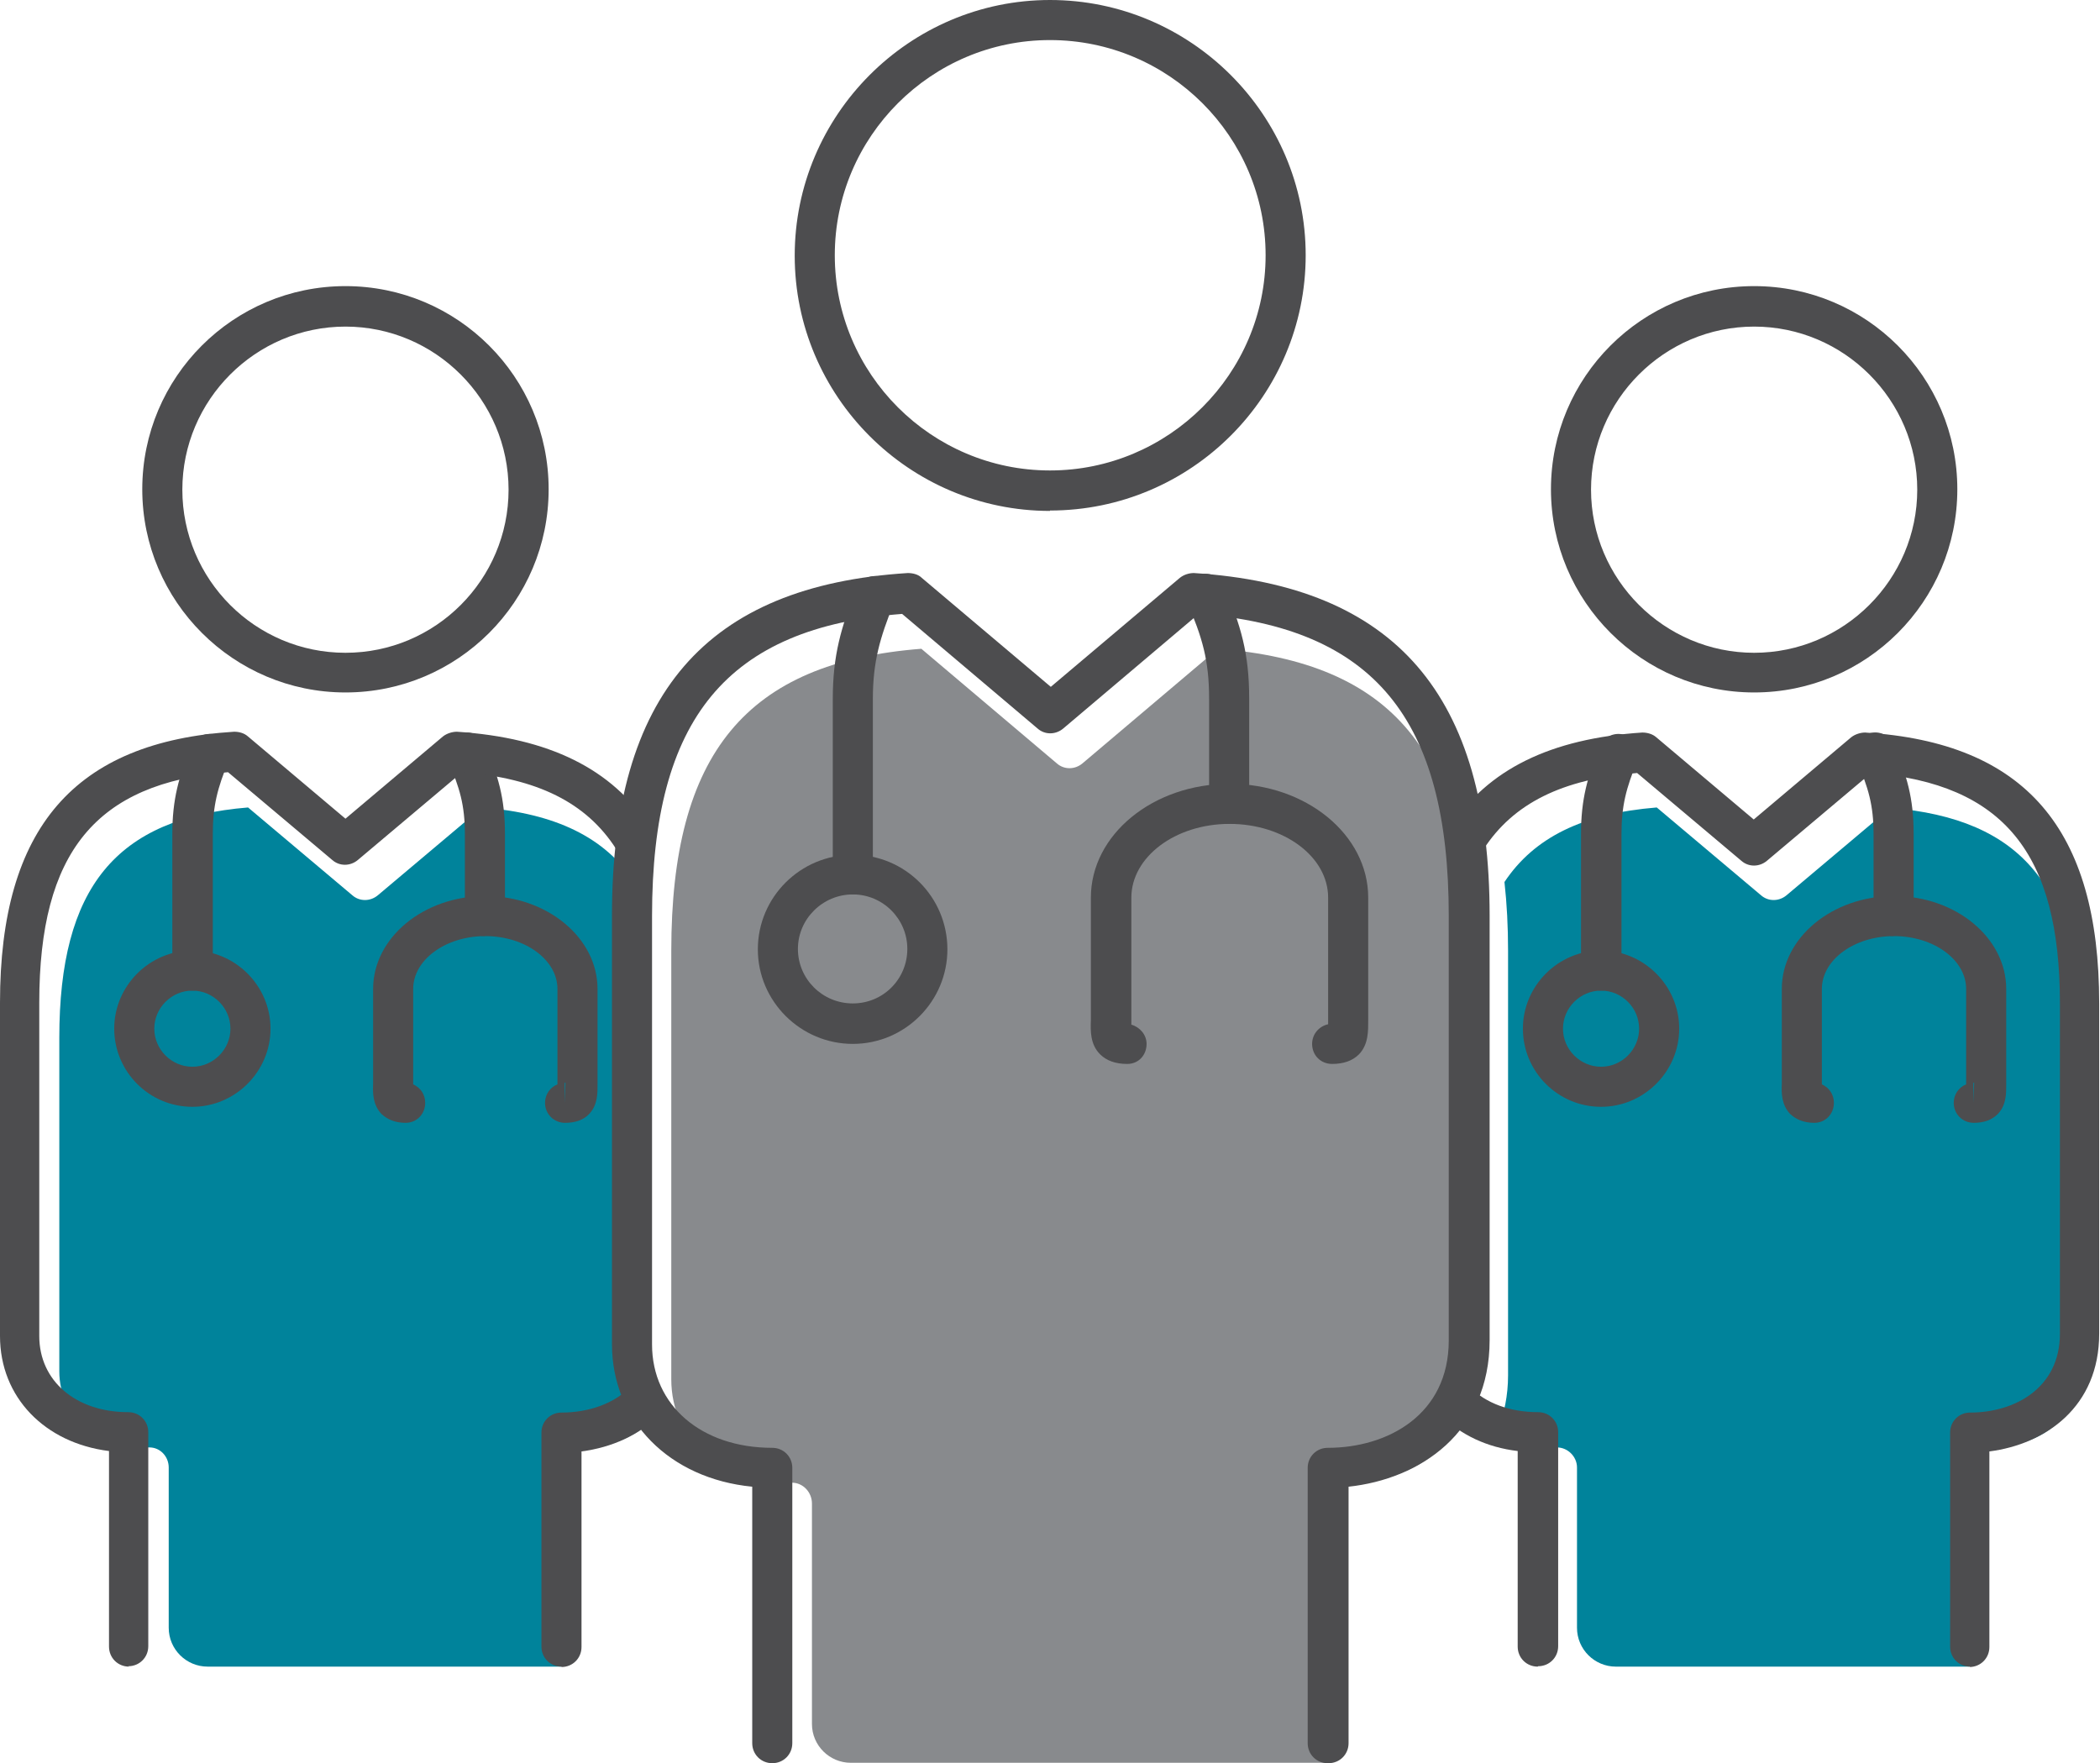 <?xml version="1.0" encoding="UTF-8"?>
<svg id="FINAL_ART" data-name="FINAL ART" xmlns="http://www.w3.org/2000/svg" width="52.4" height="44" viewBox="0 0 52.4 44">
  <defs>
    <style>
      .cls-1 {
        fill: #00839b;
      }

      .cls-2 {
        fill: #888a8d;
      }

      .cls-3 {
        fill: #4d4d4f;
      }
    </style>
  </defs>
  <g id="Preferred_Clinicians" data-name="Preferred Clinicians">
    <path class="cls-1" d="M15.74,34.42v-10.69c0-.61.03-1.18.09-1.72-.74-1.11-1.95-1.71-3.8-1.86l-2.6,2.19c-.19.16-.46.16-.64,0l-2.6-2.19c-3.3.27-4.71,2-4.71,5.75v8.32c0,1.12.93,1.91,2.25,1.9.27,0,.48.23.48.5v4c0,.54.44.97.97.97h8.82v-4.97c0-.28.22-.5.5-.5.57,0,1.08-.16,1.47-.44-.15-.39-.23-.81-.23-1.26Z"/>
    <path class="cls-1" d="M47.18,20.15l-2.6,2.19c-.19.16-.46.16-.64,0l-2.6-2.19c-1.85.15-3.06.75-3.8,1.86.06.54.09,1.11.09,1.72v10.59c0,.51-.1.96-.25,1.36.39.28.9.44,1.47.44.27,0,.5.23.5.5v4c0,.54.44.97.97.97h8.82v-4.97c0-.27.22-.5.49-.5,1.12,0,2.25-.61,2.25-1.97v-8.24c0-3.75-1.41-5.48-4.71-5.75Z"/>
    <path class="cls-2" d="M33.11,44v-6.5c0-.27.22-.5.49-.5,1.51,0,3.03-.82,3.03-2.68v-10.59c0-4.93-1.87-7.2-6.24-7.54l-3.38,2.86c-.19.16-.46.16-.64,0l-3.38-2.86c-4.37.34-6.24,2.61-6.24,7.54v10.69c0,1.52,1.24,2.58,3.01,2.58.28,0,.5.24.5.52v5.5c0,.54.44.97.97.97h11.9Z"/>
    <g>
      <path class="cls-3" d="M21.28,22.32c-.28,0-.5-.22-.5-.5v-4.38c0-1.09.21-1.8.59-2.75.1-.26.4-.38.65-.28.26.1.38.4.28.65-.34.85-.52,1.45-.52,2.38v4.38c0,.28-.22.5-.5.5Z"/>
      <path class="cls-3" d="M30.67,20.56c-.28,0-.5-.22-.5-.5v-2.62c0-.97-.17-1.53-.55-2.42-.11-.25,0-.55.26-.66.25-.11.55,0,.66.26.42.98.63,1.68.63,2.81v2.62c0,.28-.22.5-.5.5Z"/>
      <path class="cls-3" d="M28.12,26.55c-.28,0-.51-.08-.67-.24-.25-.25-.24-.59-.23-.86v-3.05c0-1.57,1.55-2.84,3.46-2.84s3.46,1.27,3.46,2.84v3.05c0,.27.01.61-.23.86-.16.16-.38.24-.67.24s-.5-.22-.5-.5c0-.24.17-.44.4-.49,0-.03,0-.06,0-.09v-3.07c0-1.02-1.1-1.84-2.46-1.84s-2.45.83-2.45,1.84v3.07s0,.06,0,.1c.21.06.38.25.38.48,0,.28-.2.5-.48.5Z"/>
      <path class="cls-3" d="M21.28,26.05c-1.3,0-2.37-1.06-2.37-2.36s1.06-2.36,2.37-2.36,2.36,1.06,2.36,2.36-1.06,2.36-2.36,2.36ZM21.28,22.32c-.75,0-1.37.61-1.37,1.36s.61,1.36,1.37,1.36,1.36-.61,1.36-1.36-.61-1.36-1.36-1.36Z"/>
      <path class="cls-3" d="M33.13,44c-.28,0-.5-.22-.5-.5v-6.87c0-.28.22-.5.5-.5,1.5,0,3.02-.83,3.02-2.68v-10.59c0-4.93-1.87-7.2-6.24-7.54l-3.38,2.86c-.19.16-.46.16-.64,0l-3.38-2.86c-4.37.34-6.24,2.61-6.24,7.54v10.69c0,1.52,1.23,2.58,3,2.58.28,0,.5.22.5.5v6.87c0,.28-.22.5-.5.5s-.5-.22-.5-.5v-6.4c-2.06-.2-3.5-1.64-3.5-3.56v-10.69c0-5.52,2.34-8.23,7.38-8.55.12,0,.26.03.35.12l3.22,2.72,3.22-2.72c.1-.08.23-.12.35-.12,5.03.32,7.38,3.04,7.38,8.55v10.59c0,2.31-1.74,3.47-3.52,3.66v6.4c0,.28-.22.5-.5.5Z"/>
      <path class="cls-3" d="M26.2,12.75c-3.51,0-6.37-2.86-6.37-6.37S22.69,0,26.2,0s6.38,2.86,6.38,6.37-2.86,6.37-6.38,6.37ZM26.2,1c-2.96,0-5.37,2.41-5.37,5.37s2.41,5.37,5.37,5.37,5.38-2.41,5.38-5.37-2.41-5.37-5.38-5.37Z"/>
    </g>
    <g>
      <path class="cls-3" d="M39.95,24.72c-.28,0-.5-.22-.5-.5v-3.41c0-.86.16-1.43.47-2.18.1-.26.39-.38.65-.28.26.1.38.4.28.65-.27.66-.39,1.1-.39,1.81v3.41c0,.28-.22.5-.5.5Z"/>
      <path class="cls-3" d="M47.25,23.36c-.28,0-.5-.22-.5-.5v-2.04c0-.73-.13-1.16-.42-1.84-.11-.25,0-.55.26-.66.25-.11.55,0,.66.26.33.77.5,1.33.5,2.23v2.04c0,.28-.22.5-.5.5Z"/>
      <path class="cls-3" d="M45.27,28.02c-.25,0-.45-.08-.6-.22-.22-.23-.22-.53-.21-.75v-2.37c0-1.28,1.26-2.32,2.8-2.32s2.8,1.04,2.8,2.32v2.37c0,.22.01.52-.21.75-.15.15-.35.22-.6.22-.28,0-.5-.22-.5-.5,0-.21.13-.39.31-.46v-2.38c0-.73-.81-1.32-1.8-1.32s-1.8.59-1.8,1.32v2.38c.18.08.3.25.3.46,0,.28-.21.5-.49.5ZM49.24,27.02v.5l.02-.5s-.01,0-.02,0Z"/>
      <path class="cls-3" d="M39.95,27.62c-1.08,0-1.95-.88-1.95-1.95s.88-1.95,1.95-1.95,1.95.88,1.95,1.95-.88,1.95-1.95,1.95ZM39.95,24.72c-.52,0-.95.43-.95.95s.43.95.95.95.95-.43.95-.95-.43-.95-.95-.95Z"/>
      <path class="cls-3" d="M38.37,41.59c-.28,0-.5-.22-.5-.5v-4.88c-.76-.09-1.42-.4-1.91-.89-.2-.2-.2-.51,0-.71.2-.2.51-.2.71,0,.41.41,1.01.63,1.71.63.28,0,.5.22.5.5v5.34c0,.28-.22.5-.5.5Z"/>
      <path class="cls-3" d="M49.16,41.59c-.28,0-.5-.22-.5-.5v-5.34c0-.28.22-.5.5-.5,1.11,0,2.24-.61,2.24-1.97v-8.24c0-3.75-1.41-5.48-4.71-5.75l-2.6,2.19c-.19.16-.46.16-.64,0l-2.6-2.19c-1.87.15-3.09.76-3.83,1.9-.15.23-.46.3-.69.15-.23-.15-.3-.46-.15-.69.94-1.45,2.51-2.22,4.8-2.37.11,0,.25.03.35.12l2.43,2.05,2.43-2.05c.1-.08.24-.12.35-.12,3.99.25,5.84,2.4,5.84,6.76v8.24c0,1.83-1.34,2.76-2.74,2.94v4.88c0,.28-.22.5-.5.5Z"/>
      <path class="cls-3" d="M43.77,17.28c-2.79,0-5.07-2.27-5.07-5.07s2.27-5.07,5.07-5.07,5.07,2.27,5.07,5.07-2.27,5.07-5.07,5.07ZM43.77,8.15c-2.24,0-4.07,1.83-4.07,4.07s1.83,4.07,4.07,4.07,4.07-1.83,4.07-4.07-1.83-4.07-4.07-4.07Z"/>
    </g>
    <g>
      <path class="cls-3" d="M4.8,24.72c-.28,0-.5-.22-.5-.5v-3.41c0-.86.16-1.43.47-2.18.1-.26.39-.38.65-.28.26.1.38.4.28.65-.27.66-.39,1.1-.39,1.81v3.41c0,.28-.22.5-.5.5Z"/>
      <path class="cls-3" d="M12.1,23.36c-.28,0-.5-.22-.5-.5v-2.04c0-.73-.13-1.16-.42-1.84-.11-.25,0-.55.26-.66.25-.11.55,0,.66.26.33.78.5,1.33.5,2.23v2.04c0,.28-.22.5-.5.5Z"/>
      <path class="cls-3" d="M10.12,28.02c-.25,0-.45-.08-.6-.22-.22-.23-.22-.53-.21-.75v-2.37c0-1.28,1.26-2.32,2.8-2.32s2.8,1.04,2.8,2.32v2.37c0,.22.01.52-.21.75-.14.15-.35.22-.6.22-.28,0-.5-.22-.5-.5,0-.21.13-.39.31-.46v-2.38c0-.73-.81-1.32-1.8-1.32s-1.8.59-1.8,1.32v2.38c.18.08.3.25.3.46,0,.28-.21.5-.49.5ZM14.09,27.02v.5l.02-.5s-.01,0-.02,0Z"/>
      <path class="cls-3" d="M4.8,27.62c-1.08,0-1.95-.88-1.95-1.95s.88-1.95,1.95-1.95,1.95.88,1.95,1.95-.88,1.95-1.95,1.95ZM4.8,24.72c-.52,0-.95.43-.95.95s.43.95.95.95.95-.43.95-.95-.43-.95-.95-.95Z"/>
      <path class="cls-3" d="M3.22,41.59c-.28,0-.5-.22-.5-.5v-4.88c-1.6-.2-2.72-1.34-2.72-2.87v-8.32c0-4.36,1.86-6.51,5.84-6.76.12,0,.25.03.35.12l2.43,2.05,2.43-2.05c.1-.08.24-.12.35-.12,2.3.15,3.88.93,4.81,2.38.15.23.08.54-.15.69-.23.15-.54.08-.69-.15-.74-1.15-1.96-1.76-3.84-1.91l-2.6,2.19c-.19.16-.46.16-.64,0l-2.6-2.19c-3.3.27-4.71,2-4.71,5.75v8.32c0,1.12.91,1.9,2.22,1.9.28,0,.5.22.5.5v5.34c0,.28-.22.5-.5.5Z"/>
      <path class="cls-3" d="M14.01,41.59c-.28,0-.5-.22-.5-.5v-5.34c0-.28.22-.5.5-.5.69,0,1.32-.23,1.72-.64.2-.2.51-.2.71,0s.2.51,0,.71c-.49.49-1.17.8-1.93.9v4.88c0,.28-.22.5-.5.5Z"/>
      <path class="cls-3" d="M8.62,17.28c-2.79,0-5.07-2.27-5.07-5.07s2.27-5.07,5.07-5.07,5.07,2.27,5.07,5.07-2.27,5.07-5.07,5.07ZM8.62,8.15c-2.24,0-4.07,1.83-4.07,4.07s1.82,4.07,4.07,4.07,4.07-1.83,4.07-4.07-1.83-4.07-4.07-4.07Z"/>
    </g>
  </g>
</svg>